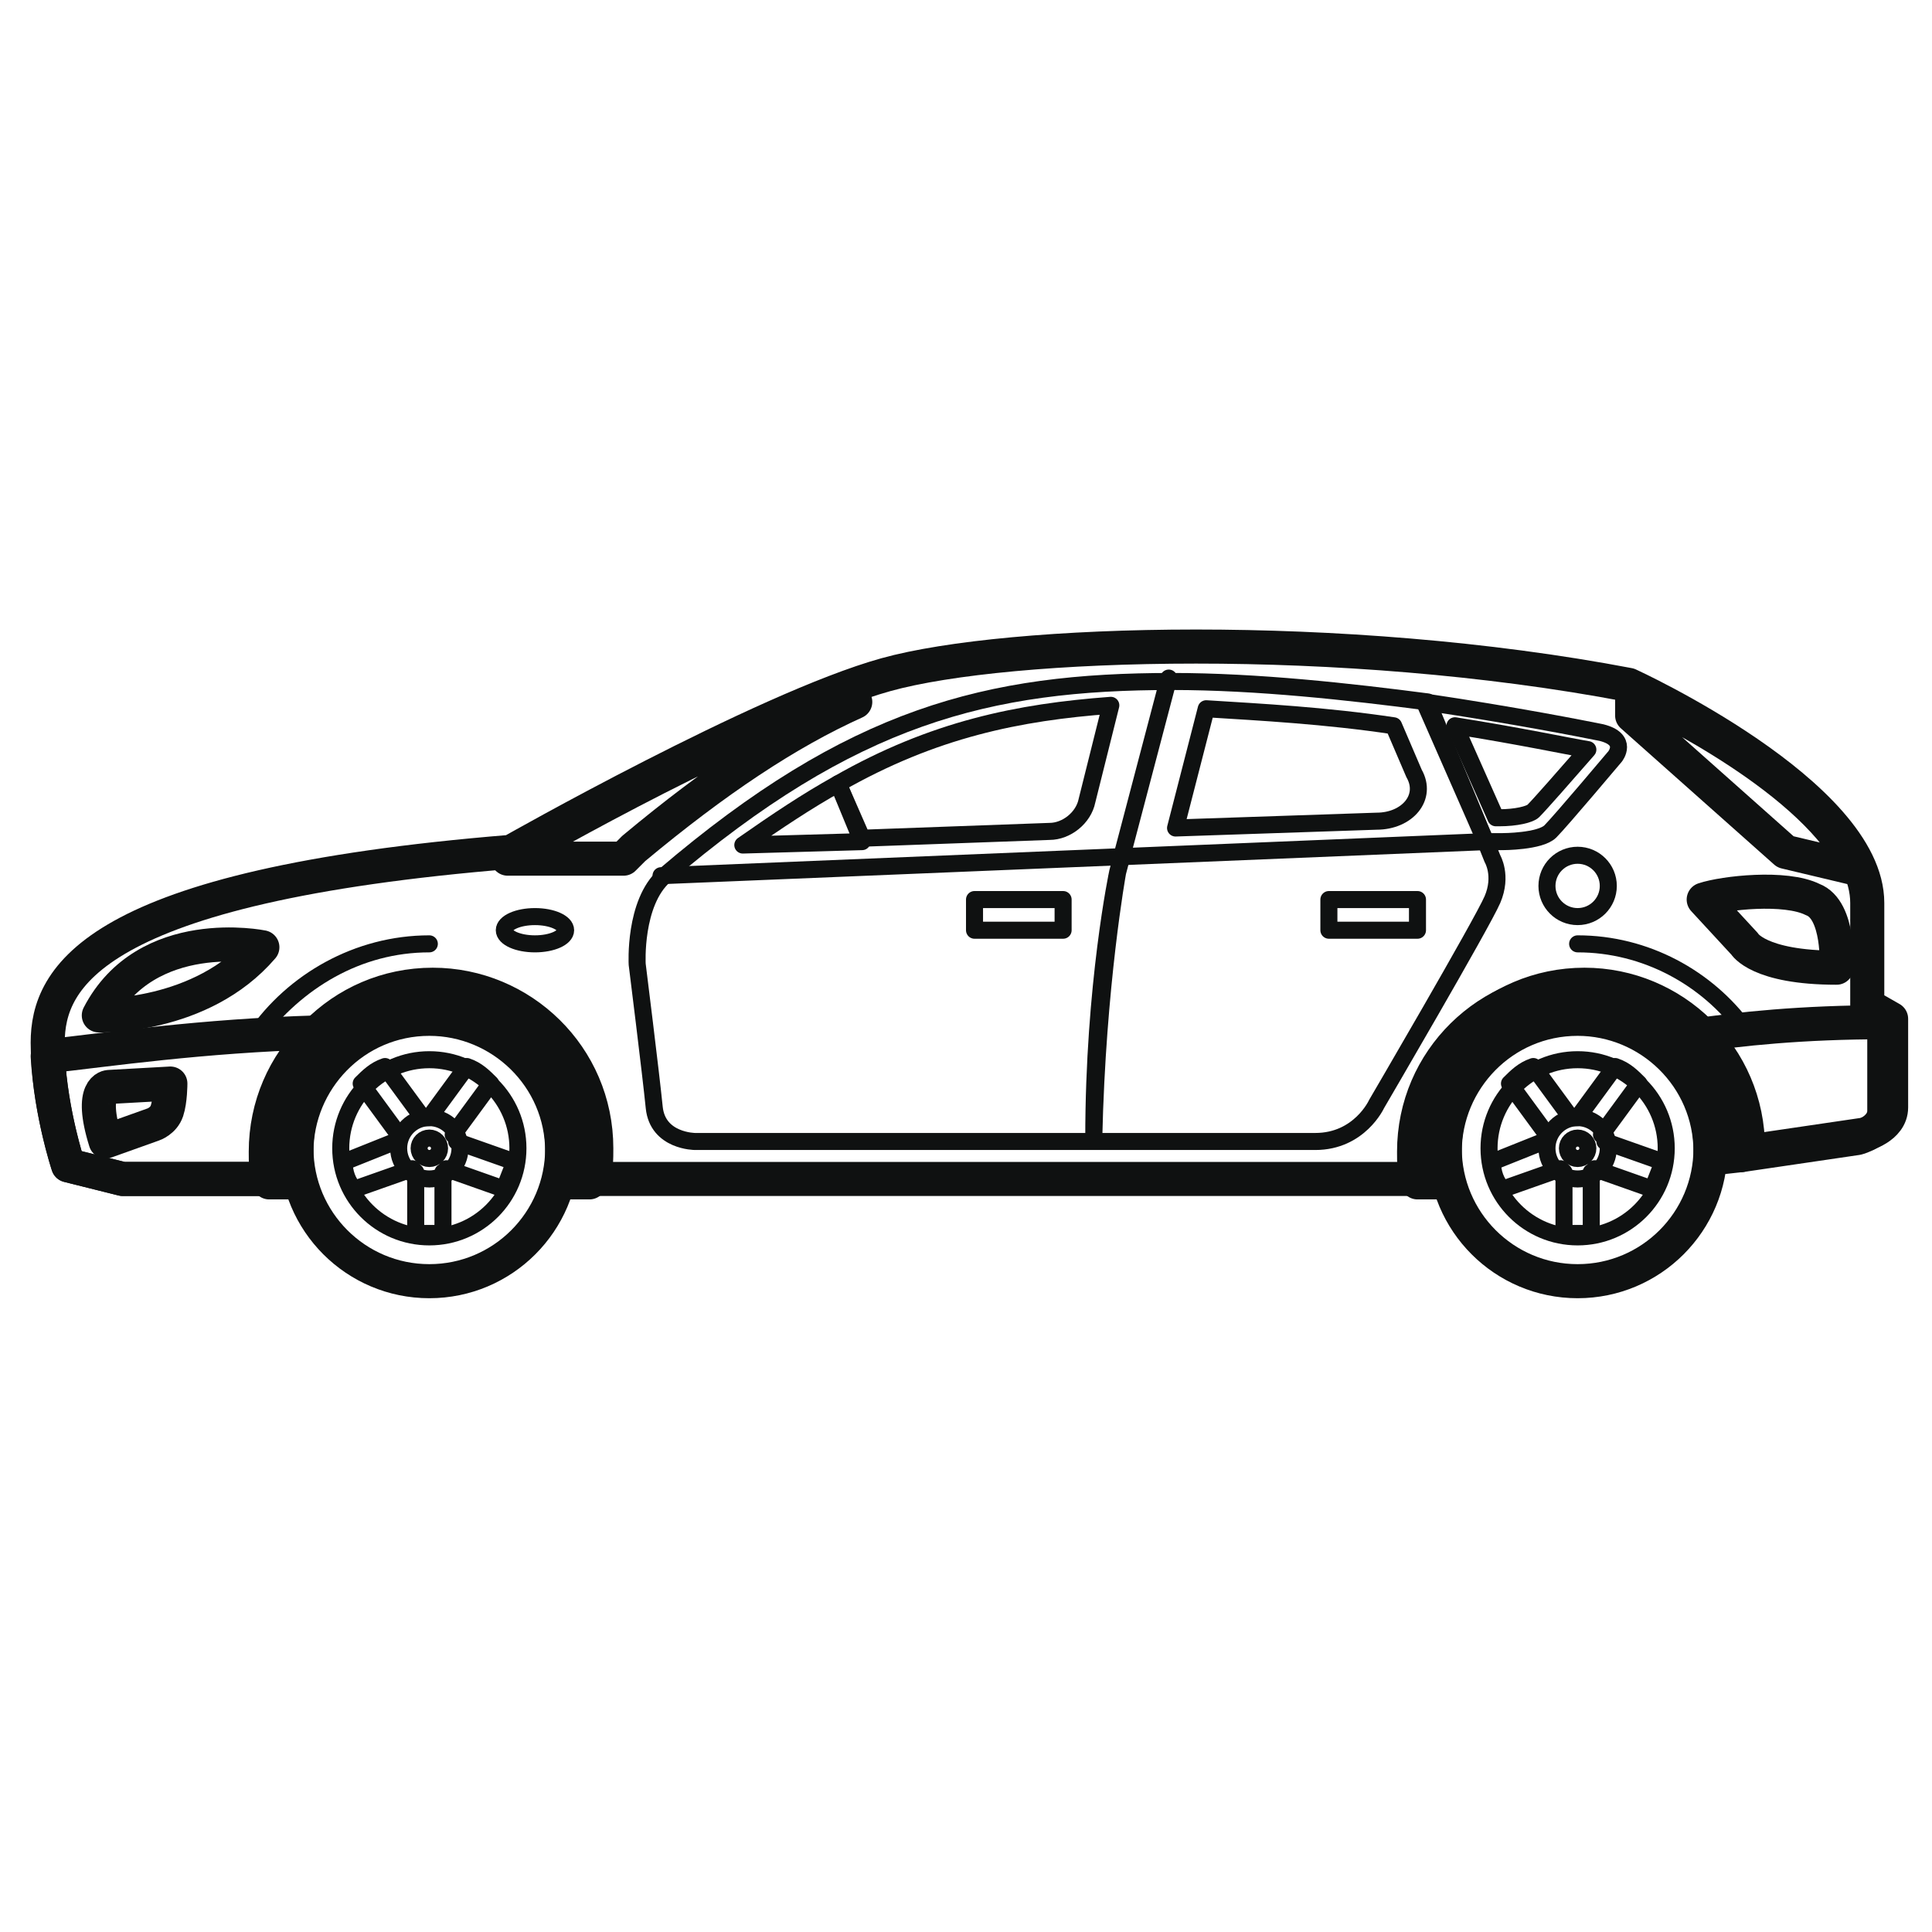 <svg xmlns="http://www.w3.org/2000/svg" xmlns:xlink="http://www.w3.org/1999/xlink" id="Layer_1" x="0px" y="0px" viewBox="0 0 56.7 56.7" xml:space="preserve"><g>			<circle fill="none" stroke="#0F1111" stroke-linecap="round" stroke-linejoin="round" stroke-miterlimit="10" cx="12.6" cy="33.7" r="3.9"></circle>			<circle fill="none" stroke="#0F1111" stroke-linecap="round" stroke-linejoin="round" stroke-miterlimit="10" cx="46.3" cy="33.7" r="3.9"></circle>	<path fill="none" stroke="#0F1111" stroke-linecap="round" stroke-linejoin="round" stroke-miterlimit="10" d="M54.8,29.5v-3  c0-3.2-7-6.4-7-6.4c-8.4-1.6-18.2-1.3-21.8-0.3c-3.6,1-11,5.2-11,5.2C2.7,26,1.4,28.7,1.4,30.6c0,1.8,0.6,3.6,0.6,3.6l1.6,0.4H8  c-0.1-0.3-0.1-0.6-0.1-0.9c0-2.6,2.1-4.8,4.8-4.8c2.6,0,4.8,2.1,4.8,4.8c0,0.3,0,0.6-0.1,0.9h24.4c-0.1-0.3-0.1-0.6-0.1-0.9  c0-2.6,2.1-4.8,4.8-4.8c2.6,0,4.8,2.1,4.8,4.8c0,0,0,0.1,0,0.1l3.4-0.5c0,0,0.8-0.2,0.8-0.8c0-0.6,0-2.6,0-2.6L54.8,29.5z"></path>	<path fill="none" stroke="#0F1111" stroke-linecap="round" stroke-linejoin="round" stroke-miterlimit="10" d="M49.7,30.4  c0.9,0.9,1.4,2,1.4,3.4c0,0,0,0.1,0,0.1l3.4-0.5c0,0,0.8-0.2,0.8-0.8c0-0.6,0-2.5,0-2.6C52.9,30,51,30.2,49.7,30.4z"></path>	<path fill="none" stroke="#0F1111" stroke-linecap="round" stroke-linejoin="round" stroke-miterlimit="10" d="M7.9,33.7  c0-1.3,0.6-2.5,1.4-3.4c-3.4,0.1-6.1,0.5-7.9,0.7C1.5,32.7,2,34.2,2,34.2l1.6,0.4H8C7.9,34.3,7.9,34,7.9,33.7z"></path>			<circle fill="none" stroke="#0F1111" stroke-width="0.5" stroke-linecap="round" stroke-linejoin="round" stroke-miterlimit="10" cx="12.6" cy="33.7" r="2.6"></circle>	<path fill="none" stroke="#0F1111" stroke-width="0.5" stroke-linecap="round" stroke-linejoin="round" stroke-miterlimit="10" d="  M10.1,34.1c0,0.3,0.1,0.6,0.3,0.8l1.7-0.6c0,0,0.1,0.1,0.1,0.1v1.8c0.1,0,0.3,0,0.4,0c0.1,0,0.3,0,0.4,0v-1.8  c0.1,0,0.1-0.1,0.1-0.1l1.7,0.6c0.1-0.3,0.2-0.5,0.3-0.8l-1.7-0.6c0-0.1,0-0.1-0.1-0.2l1.1-1.5c-0.2-0.2-0.4-0.4-0.7-0.5l-1.1,1.5  c0,0-0.1,0-0.1,0s-0.1,0-0.1,0l-1.1-1.5c-0.3,0.1-0.5,0.3-0.7,0.5l1.1,1.5c0,0.1,0,0.1-0.1,0.2L10.1,34.1z"></path>			<circle fill="none" stroke="#0F1111" stroke-width="0.5" stroke-linecap="round" stroke-linejoin="round" stroke-miterlimit="10" cx="12.6" cy="33.7" r="0.9"></circle>			<circle fill="none" stroke="#0F1111" stroke-width="0.5" stroke-linecap="round" stroke-linejoin="round" stroke-miterlimit="10" cx="12.6" cy="33.7" r="0.3"></circle>			<circle fill="none" stroke="#0F1111" stroke-width="0.5" stroke-linecap="round" stroke-linejoin="round" stroke-miterlimit="10" cx="46.3" cy="33.7" r="2.6"></circle>	<path fill="none" stroke="#0F1111" stroke-width="0.5" stroke-linecap="round" stroke-linejoin="round" stroke-miterlimit="10" d="  M43.8,34.1c0,0.3,0.1,0.6,0.3,0.8l1.7-0.6c0,0,0.1,0.1,0.1,0.1v1.8c0.1,0,0.3,0,0.4,0s0.3,0,0.4,0v-1.8c0.1,0,0.1-0.1,0.1-0.1  l1.7,0.6c0.1-0.3,0.2-0.5,0.3-0.8l-1.7-0.6c0-0.1,0-0.1-0.1-0.2l1.1-1.5c-0.2-0.2-0.4-0.4-0.7-0.5l-1.1,1.5c0,0-0.1,0-0.1,0  c0,0-0.1,0-0.1,0l-1.1-1.5c-0.3,0.1-0.5,0.3-0.7,0.5l1.1,1.5c0,0.1,0,0.1-0.1,0.2L43.8,34.1z"></path>			<circle fill="none" stroke="#0F1111" stroke-width="0.5" stroke-linecap="round" stroke-linejoin="round" stroke-miterlimit="10" cx="46.3" cy="33.7" r="0.9"></circle>			<circle fill="none" stroke="#0F1111" stroke-width="0.5" stroke-linecap="round" stroke-linejoin="round" stroke-miterlimit="10" cx="46.3" cy="33.7" r="0.3"></circle>	<path fill="none" stroke="#0F1111" stroke-linecap="round" stroke-linejoin="round" stroke-miterlimit="10" d="M2.9,29.8  c0,0,3,0.1,4.8-2C7.7,27.8,4.3,27.1,2.9,29.8z"></path>	<path fill="none" stroke="#0F1111" stroke-linecap="round" stroke-linejoin="round" stroke-miterlimit="10" d="M3.1,33.5L4.5,33  c0,0,0.3-0.1,0.4-0.4C5,32.3,5,31.8,5,31.8l-1.8,0.1C3.2,31.9,2.6,31.9,3.1,33.5z"></path>	<path fill="none" stroke="#0F1111" stroke-linecap="round" stroke-linejoin="round" stroke-miterlimit="10" d="M47.9,20.3V21l4.5,4  l2.1,0.5C53.3,22.9,48.7,20.7,47.9,20.3z"></path>	<path fill="none" stroke="#0F1111" stroke-linecap="round" stroke-linejoin="round" stroke-miterlimit="10" d="M50,26.4l1.2,1.3  c0,0,0.4,0.7,2.7,0.7c0,0,0.1-1.7-0.7-2C52.4,26,50.6,26.2,50,26.4z"></path>	<path fill="none" stroke="#0F1111" stroke-width="0.5" stroke-linecap="round" stroke-linejoin="round" stroke-miterlimit="10" d="  M43.6,24.7l-1.8-4.1c2.7,0.4,4.7,0.8,5.2,0.9c0.8,0.2,0.4,0.7,0.4,0.7s-1.6,1.9-1.9,2.2c-0.3,0.3-1.4,0.3-1.4,0.3L43.6,24.7z"></path>	<path fill="none" stroke="#0F1111" stroke-width="0.5" stroke-linecap="round" stroke-linejoin="round" stroke-miterlimit="10" d="  M42.7,21.3c1.9,0.3,3.3,0.6,3.9,0.7c-0.7,0.8-1.4,1.6-1.6,1.8c-0.1,0.1-0.5,0.2-1,0.2l-0.1,0L42.7,21.3z"></path>	<path fill="none" stroke="#0F1111" stroke-width="0.5" stroke-linecap="round" stroke-linejoin="round" stroke-miterlimit="10" d="  M43.6,24.7l0.2,0.5c0,0,0.3,0.5,0,1.2c-0.3,0.7-3.4,6-3.4,6s-0.5,1.1-1.8,1.1c-1.3,0-18.2,0-18.2,0s-1.1,0-1.2-1  c-0.1-1-0.5-4.2-0.5-4.2s-0.1-1.8,0.8-2.6c5.5-4.7,9.5-5.7,14.9-5.7c2.5,0,5.2,0.3,7.5,0.6L43.6,24.7z"></path>	<path fill="none" stroke="#0F1111" stroke-width="0.5" stroke-linecap="round" stroke-linejoin="round" stroke-miterlimit="10" d="  M32.1,33.4c0.1-4.5,0.7-7.8,0.7-7.8l1.5-5.7l-1.5,5.7C32.8,25.6,32.1,28.9,32.1,33.4z"></path>	<path fill="none" stroke="#0F1111" stroke-width="0.5" stroke-linecap="round" stroke-linejoin="round" stroke-miterlimit="10" d="  M43.6,24.7l-24.2,1L43.6,24.7z"></path>	<path fill="none" stroke="#0F1111" stroke-width="0.5" stroke-linecap="round" stroke-linejoin="round" stroke-miterlimit="10" d="  M34.5,24.3l5.9-0.2c0.9,0,1.5-0.7,1.1-1.4c-0.3-0.7-0.6-1.4-0.6-1.4c-2-0.3-3.9-0.4-5.5-0.5L34.5,24.3z"></path>	<path fill="none" stroke="#0F1111" stroke-linecap="round" stroke-linejoin="round" stroke-miterlimit="10" d="M46.3,29  c-2.6,0-4.8,2.1-4.8,4.8c0,0.3,0,0.6,0.1,0.9h0.9c-0.1-0.3-0.1-0.6-0.1-0.9c0-2.1,1.7-3.9,3.9-3.9c2.1,0,3.9,1.7,3.9,3.9  c0,0.1,0,0.1,0,0.2l0.9-0.1c0,0,0-0.1,0-0.1C51.1,31.1,49,29,46.3,29z"></path>	<path fill="none" stroke="#0F1111" stroke-width="0.5" stroke-linecap="round" stroke-linejoin="round" stroke-miterlimit="10" d="  M51.2,30.2c-1.1-1.5-2.9-2.5-4.9-2.5C48.3,27.7,50.1,28.7,51.2,30.2z"></path>	<path fill="none" stroke="#0F1111" stroke-width="0.5" stroke-linecap="round" stroke-linejoin="round" stroke-miterlimit="10" d="  M12.6,27.7c-2.1,0-4,1.1-5.1,2.7C8.7,28.8,10.5,27.7,12.6,27.7z"></path>	<path fill="none" stroke="#0F1111" stroke-linecap="round" stroke-linejoin="round" stroke-miterlimit="10" d="M12.6,29  c-2.6,0-4.8,2.1-4.8,4.8c0,0.3,0,0.6,0.1,0.9h0.9c-0.1-0.3-0.1-0.6-0.1-0.9c0-2.1,1.7-3.9,3.9-3.9c2.1,0,3.9,1.7,3.9,3.9  c0,0.3,0,0.6-0.1,0.9h0.9c0.1-0.3,0.1-0.6,0.1-0.9C17.4,31.1,15.3,29,12.6,29z"></path>	<path fill="none" stroke="#0F1111" stroke-width="0.5" stroke-linecap="round" stroke-linejoin="round" stroke-miterlimit="10" d="  M32.6,20.7l-0.7,2.8c-0.1,0.5-0.6,0.9-1.1,0.9l-5.5,0.2L24.6,23C27.4,21.4,29.9,20.9,32.6,20.7z"></path>	<path fill="none" stroke="#0F1111" stroke-width="0.5" stroke-linecap="round" stroke-linejoin="round" stroke-miterlimit="10" d="  M25.3,24.7L24.6,23c-0.9,0.5-1.8,1.1-2.8,1.8L25.3,24.7z"></path>			<circle fill="none" stroke="#0F1111" stroke-width="0.5" stroke-linecap="round" stroke-linejoin="round" stroke-miterlimit="10" cx="46.3" cy="26" r="0.9"></circle>			<ellipse fill="none" stroke="#0F1111" stroke-width="0.5" stroke-linecap="round" stroke-linejoin="round" stroke-miterlimit="10" cx="15.7" cy="27.3" rx="0.9" ry="0.4"></ellipse>			<rect x="28.6" y="26.4" fill="none" stroke="#0F1111" stroke-width="0.5" stroke-linecap="round" stroke-linejoin="round" stroke-miterlimit="10" width="2.6" height="0.9"></rect>			<rect x="39" y="26.4" fill="none" stroke="#0F1111" stroke-width="0.5" stroke-linecap="round" stroke-linejoin="round" stroke-miterlimit="10" width="2.6" height="0.9"></rect>	<path fill="none" stroke="#0F1111" stroke-linecap="round" stroke-linejoin="round" stroke-miterlimit="10" d="M25.1,20.6  c-2,0.9-4.1,2.3-6.5,4.3c-0.1,0.1-0.2,0.2-0.3,0.3l-3.4,0c0,0,6.2-3.6,10.1-4.9L25.1,20.6z"></path></g></svg>
